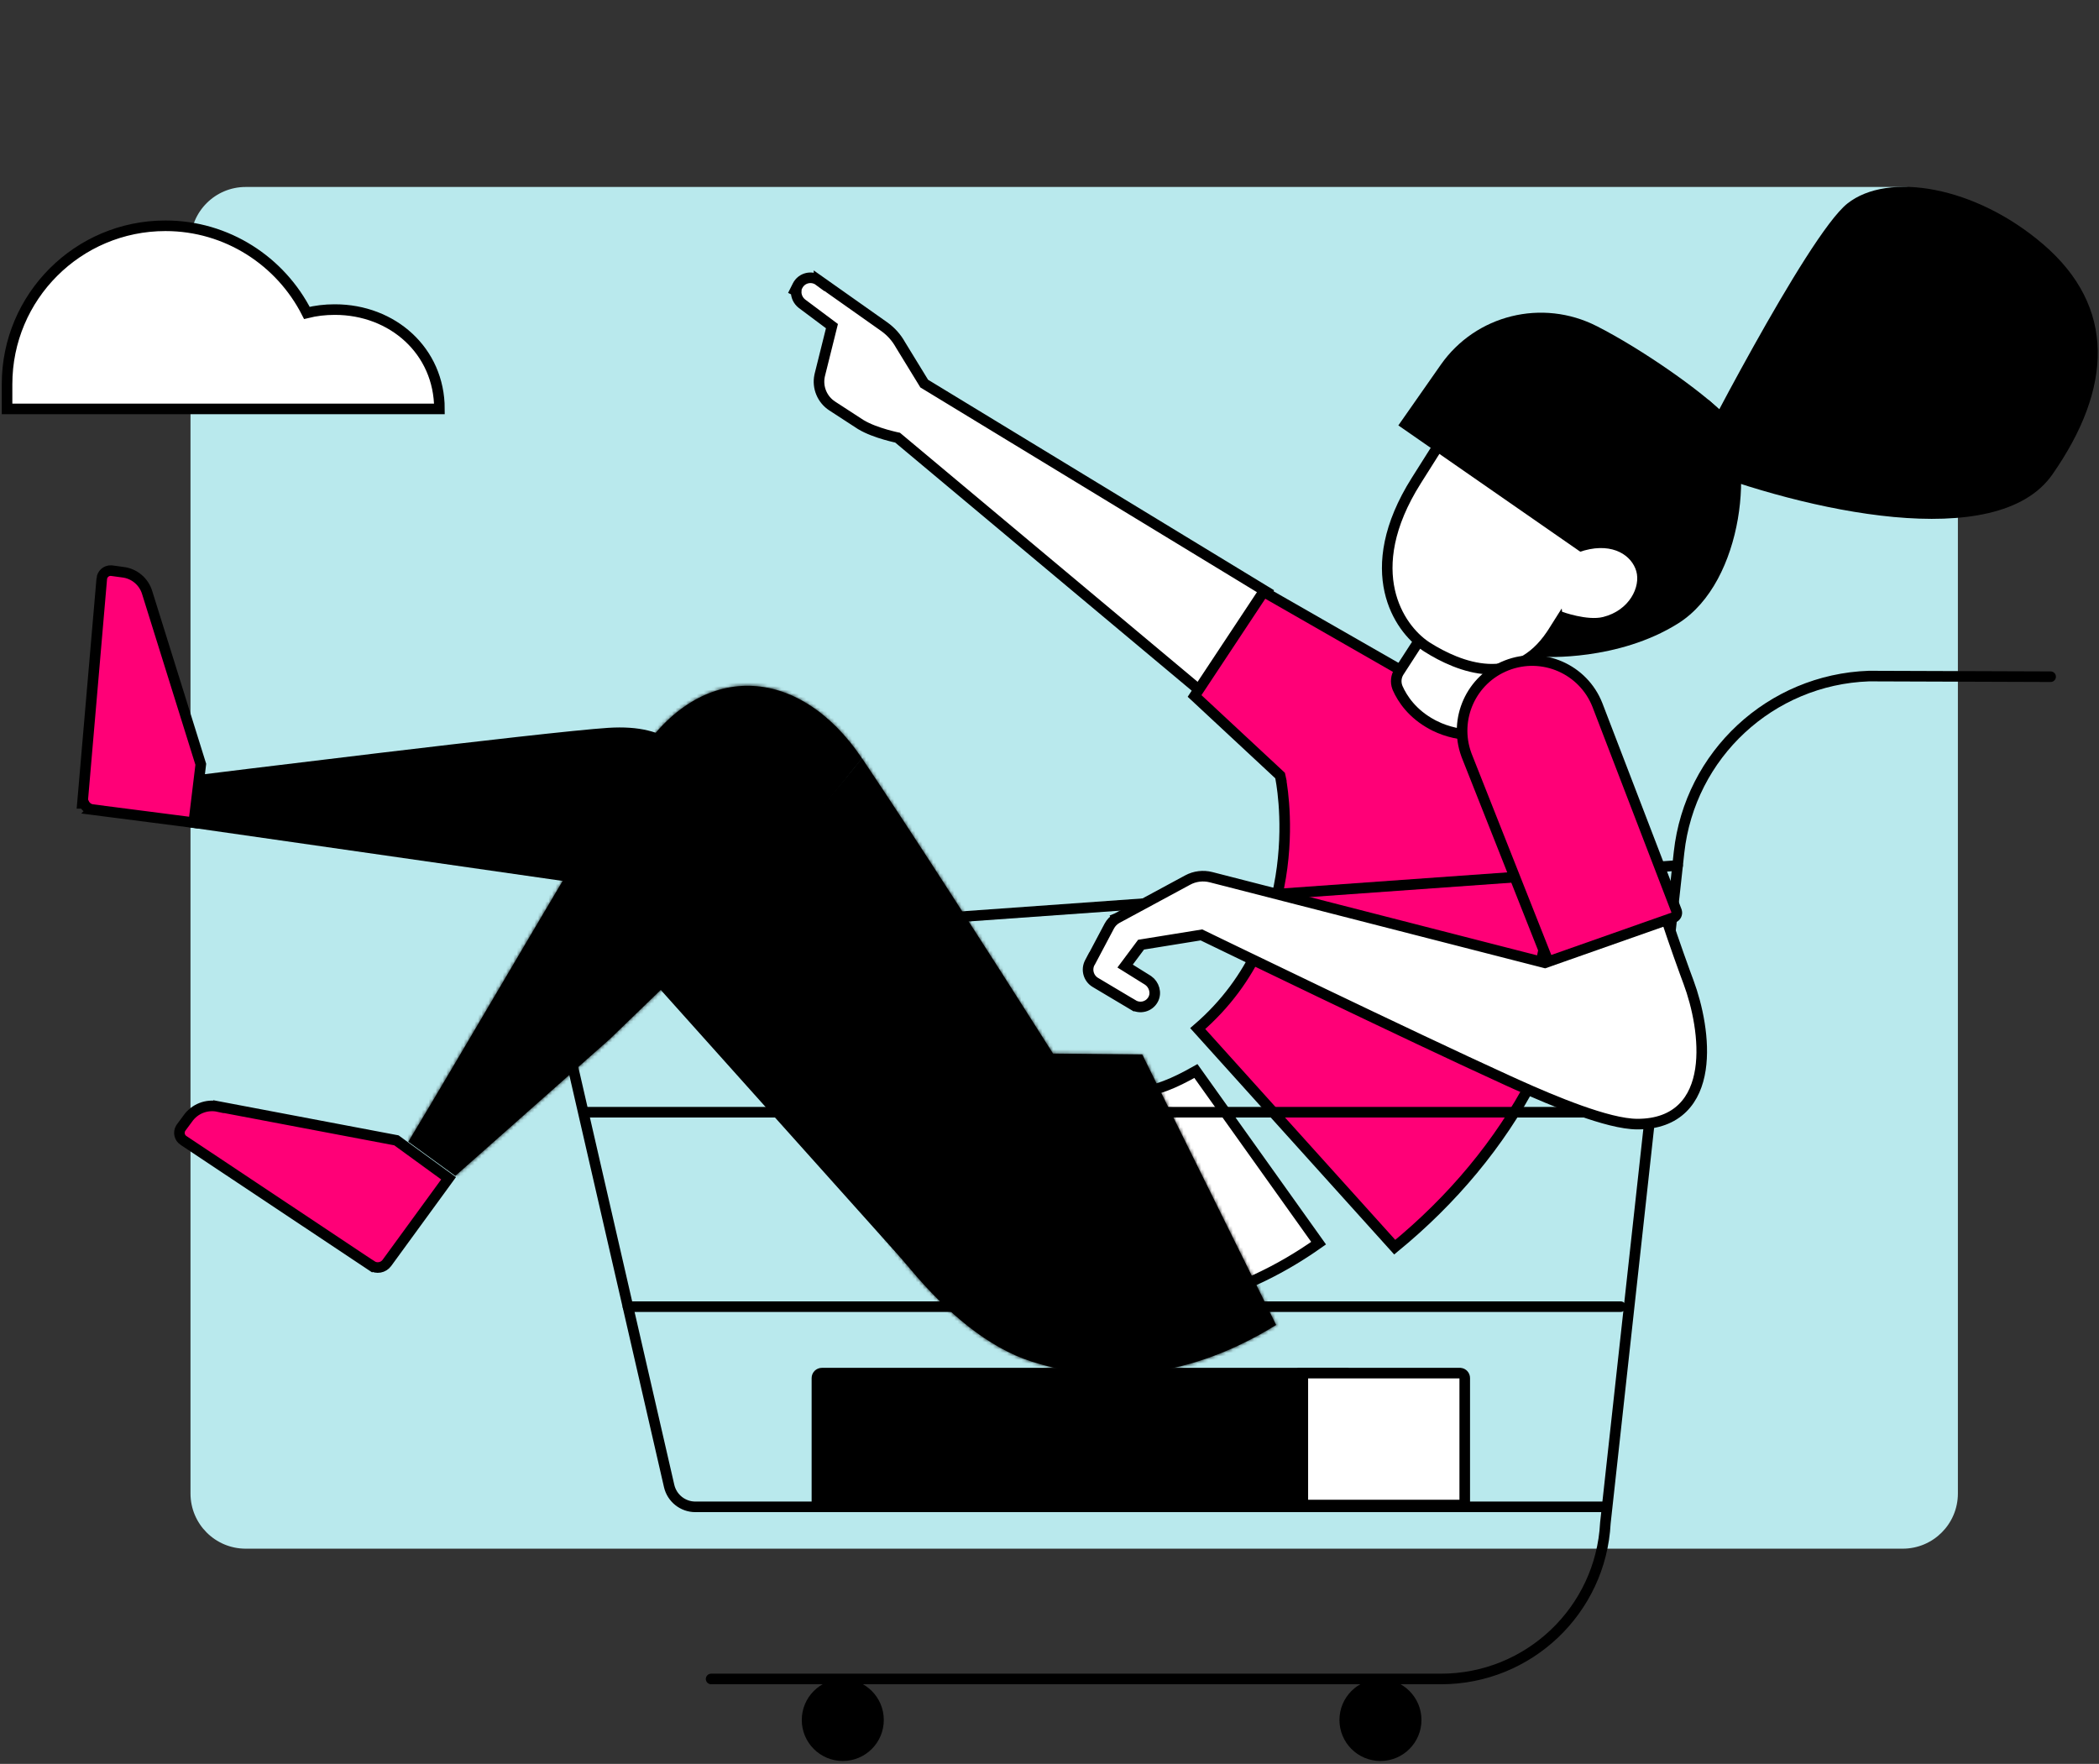 <svg width="595" height="500" viewBox="0 0 595 500" fill="none" xmlns="http://www.w3.org/2000/svg">
<rect x="0" y="0" width="595" height="500" fill="#333333" stroke="none"/>
<path d="M54 423.353C54 431.995 61.005 439 69.647 439L539.353 439C547.994 439 555 431.994 555 423.353V68.647C555 60.005 547.994 53 539.353 53L69.647 53C61.005 53 54 60.005 54 68.647L54 423.353Z" fill="#B9E9ED"/>
<path d="M232.971 389.241C232.196 389.241 231.569 389.868 231.569 390.643V426.644H380.756V389.241H232.971Z" fill="black" stroke="black" stroke-width="3"/>
<path d="M369.31 389.241V426.634H415.209V390.633C415.209 389.913 414.668 389.321 413.97 389.241H369.31Z" fill="white" stroke="black" stroke-width="3"/>
<path d="M201.578 475.935H408.486C433.31 475.935 453.786 456.501 455.075 431.717L475.954 241.617C479.003 213.902 501.919 192.629 529.781 191.645L581.287 191.822" stroke="black" stroke-width="3" stroke-miterlimit="10" stroke-linecap="round"/>
<path d="M391.314 499.185C384.894 499.185 379.69 493.981 379.69 487.56C379.69 481.14 384.894 475.935 391.314 475.935C397.735 475.935 402.939 481.14 402.939 487.56C402.939 493.981 397.735 499.185 391.314 499.185Z" fill="black"/>
<path d="M238.904 499.185C232.484 499.185 227.279 493.981 227.279 487.56C227.279 481.14 232.484 475.935 238.904 475.935C245.325 475.935 250.529 481.14 250.529 487.56C250.529 493.981 245.325 499.185 238.904 499.185Z" fill="black"/>
<path d="M31.436 161.752C30.114 161.712 28.959 162.714 28.846 164.07H28.847L23.506 226.096L23.365 227.724H23.811C24.253 228.66 25.142 229.362 26.255 229.501L26.254 229.502L53.419 233.003L54.918 233.196L55.1 231.695L56.88 216.973L56.918 216.652L56.822 216.345L41.745 168.065C40.812 164.857 38.029 162.53 34.706 162.185L31.704 161.774H31.703L31.436 161.752Z" fill="#FF0077" stroke="black" stroke-width="3"/>
<path d="M55.382 219.783C55.382 219.783 154.705 207.449 172.408 206.318C190.111 205.197 195.55 212.898 205.395 225.27L251.944 254.992L257.412 358.898L159.652 249.74L53.602 234.515L55.382 219.792V219.783Z" fill="black"/>
<path d="M61.938 313.686C58.607 312.95 55.169 314.297 53.224 317.089L51.355 319.618L51.352 319.621L51.204 319.845C50.533 320.993 50.854 322.502 51.994 323.262H51.995L105.311 358.767L105.312 358.766C106.748 359.73 108.666 359.364 109.673 357.992L109.675 357.989L126.276 335.221L127.161 334.007L125.946 333.123L112.64 323.447L112.368 323.248L112.037 323.186L61.938 313.685V313.686Z" fill="#FF0077" stroke="black" stroke-width="3"/>
<path d="M478.974 132.035C511.813 144.899 566.053 157.055 581.789 134.493C598.853 110.034 599.865 87.03 579.212 69.278C559.945 52.715 535.171 48.585 523.684 57.692C512.196 66.789 478.964 132.045 478.964 132.045L478.974 132.035Z" fill="black"/>
<path d="M232.167 79.55C230.18 78.073 227.256 78.668 226.085 81.009L225.414 82.351L225.698 82.493C225.598 83.89 226.255 85.262 227.348 86.104L227.356 86.111L227.364 86.118L235.831 92.444L232.403 106.209L232.402 106.212L232.33 106.532C231.65 109.837 233.06 113.235 235.902 115.087L235.903 115.088L243.968 120.33L243.987 120.343L244.008 120.355C246.105 121.626 248.842 122.569 250.974 123.187C252.055 123.5 253.012 123.739 253.699 123.899C254 123.969 254.25 124.023 254.438 124.063L349.215 203.368L351.101 204.946L351.641 202.547L359.184 169.059L359.421 168.008L358.5 167.448L261.986 108.735L255.271 97.773C254.142 95.735 252.578 93.971 250.671 92.614L250.666 92.611L232.167 79.549V79.55Z" fill="white" stroke="black" stroke-width="3"/>
<path d="M338.999 303.602C332.438 307.301 328.453 308.857 321.226 310.316L333.158 370.178C349.729 366.802 363.135 359.928 373.783 352.394L338.999 303.602Z" fill="white" stroke="black" stroke-width="3"/>
<path d="M338.624 197.283L362.517 219.52L362.862 219.843L362.962 220.305L361.495 220.619C362.962 220.305 362.962 220.306 362.962 220.306L362.963 220.309C362.963 220.311 362.963 220.314 362.964 220.317C362.965 220.324 362.967 220.334 362.97 220.346C362.975 220.37 362.982 220.405 362.991 220.45C363.009 220.54 363.034 220.67 363.065 220.839C363.128 221.177 363.214 221.672 363.311 222.306C363.504 223.576 363.739 225.41 363.916 227.694C364.269 232.26 364.385 238.636 363.44 245.89C361.595 260.055 355.687 277.642 339.521 291.567L395.364 353.534C427.983 326.791 449.1 289.379 449.1 247.842C449.1 232.108 436.97 218.034 424.373 207.717C418.126 202.6 411.87 198.495 407.173 195.668C404.826 194.256 402.872 193.165 401.508 192.429C400.826 192.06 400.291 191.781 399.929 191.595C399.748 191.501 399.61 191.431 399.519 191.385C399.473 191.361 399.437 191.345 399.415 191.334C399.404 191.328 399.396 191.324 399.391 191.321C399.388 191.32 399.387 191.319 399.386 191.318H399.384L399.385 191.317L399.343 191.298L399.302 191.274L358.193 167.72L338.624 197.283Z" fill="#FF0077" stroke="black" stroke-width="3"/>
<path d="M448.358 153.278L484.354 113.388C488.258 116.958 487.019 115.699 489.084 117.666C497.503 129.35 494.562 164.874 475.709 176.715C458.615 187.455 437.578 186.196 437.578 186.196L432.641 177.571L448.358 153.278Z" fill="black"/>
<path d="M396.586 190.394L396.584 190.397C395.73 191.71 395.555 193.351 396.098 194.817L396.216 195.108C397.514 198.031 400.291 202.342 406.055 205.422L406.622 205.716H406.623C410.398 207.617 414.372 208.259 417.436 208.415C418.961 208.492 420.245 208.449 421.141 208.387C421.415 208.367 421.653 208.345 421.85 208.325L439.756 179.928L420.995 152.675L396.586 190.394Z" fill="white" stroke="black" stroke-width="3"/>
<path d="M401.476 136.228C393.361 149.082 392.178 159.615 393.941 167.509C395.659 175.196 400.203 180.537 404.203 183.212L404.588 183.463C408.918 186.198 415.246 189.34 421.776 189.674C425.016 189.839 428.285 189.312 431.399 187.718C434.318 186.223 437.176 183.753 439.77 179.891L440.285 179.1L468.75 134.023L420.819 105.595L401.476 136.228Z" fill="white" stroke="black" stroke-width="3"/>
<mask id="path-17-inside-1_291_2249" fill="white">
<path d="M244.352 214.963C258.711 236.335 279.649 268.898 298.493 298.649L323.789 298.924L361.742 375.588C350.924 382.247 324.694 396.36 292.435 385.964C243.161 370.081 205.818 261.552 205.858 261.65"/>
</mask>
<path d="M244.352 214.963C258.711 236.335 279.649 268.898 298.493 298.649L323.789 298.924L361.742 375.588C350.924 382.247 324.694 396.36 292.435 385.964C243.161 370.081 205.818 261.552 205.858 261.65" fill="black"/>
<path d="M298.493 298.649L298.461 301.649L296.831 301.631L295.959 300.254L298.493 298.649ZM323.789 298.924L323.822 295.925L325.661 295.945L326.477 297.593L323.789 298.924ZM361.742 375.588L364.431 374.257L365.645 376.709L363.315 378.143L361.742 375.588ZM292.435 385.964L291.515 388.82L291.514 388.819L292.435 385.964ZM244.352 214.963L246.842 213.29C261.225 234.697 282.181 267.289 301.028 297.044L298.493 298.649L295.959 300.254C277.118 270.508 256.197 237.973 241.861 216.636L244.352 214.963ZM298.493 298.649L298.526 295.649L323.822 295.925L323.789 298.924L323.756 301.924L298.461 301.649L298.493 298.649ZM323.789 298.924L326.477 297.593L364.431 374.257L361.742 375.588L359.054 376.919L321.1 300.256L323.789 298.924ZM361.742 375.588L363.315 378.143C352.309 384.917 325.078 399.635 291.515 388.82L292.435 385.964L293.355 383.109C324.309 393.084 349.539 379.576 360.17 373.033L361.742 375.588ZM292.435 385.964L291.514 388.819C278.41 384.595 266.393 374.336 255.818 361.756C245.203 349.128 235.804 333.875 228.006 319.223C220.2 304.557 213.954 290.407 209.664 279.936C207.517 274.698 205.858 270.375 204.734 267.359C204.172 265.851 203.745 264.67 203.457 263.864C203.313 263.462 203.204 263.153 203.131 262.943C203.094 262.839 203.067 262.759 203.048 262.704C203.038 262.677 203.031 262.655 203.025 262.639C203.023 262.632 203.02 262.622 203.017 262.613C203.015 262.608 203.01 262.594 203.007 262.585C202.994 262.543 204.874 258.816 208.643 260.536L205.858 261.65L203.072 262.764C206.841 264.484 208.722 260.757 208.709 260.716C208.706 260.708 208.702 260.696 208.701 260.694C208.7 260.691 208.7 260.691 208.702 260.696C208.705 260.704 208.71 260.72 208.718 260.744C208.735 260.791 208.76 260.864 208.794 260.962C208.863 261.159 208.968 261.456 209.107 261.846C209.386 262.627 209.805 263.783 210.357 265.264C211.46 268.227 213.097 272.49 215.216 277.661C219.456 288.008 225.618 301.965 233.302 316.404C240.994 330.858 250.168 345.71 260.411 357.895C270.694 370.128 281.823 379.391 293.355 383.109L292.435 385.964Z" fill="black" mask="url(#path-17-inside-1_291_2249)"/>
<path d="M166.32 315.28H467.871" stroke="black" stroke-width="3" stroke-miterlimit="10" stroke-linecap="round"/>
<path d="M178.014 370.395H459.393" stroke="black" stroke-width="3" stroke-miterlimit="10" stroke-linecap="round"/>
<path d="M455.312 427.143H197.114C193.564 427.143 190.476 424.685 189.679 421.223L154.539 268.279L475.543 245.344" stroke="black" stroke-width="3" stroke-miterlimit="10" stroke-linecap="round"/>
<path d="M452.635 92.449C465.372 98.94 482.318 110.771 489.084 117.666L455.468 161.608L396.389 120.587L408.408 103.405C418.341 89.213 437.195 84.581 452.626 92.449H452.635Z" fill="black"/>
<path d="M449.155 156.022C457.357 153.79 462.58 157.537 463.839 161.923C465.097 166.32 461.931 173.007 454.436 174.896C449.942 176.027 442.821 173.42 442.821 173.42L441.179 162.091C441.179 162.091 441.916 157.989 449.165 156.022H449.155Z" fill="white"/>
<mask id="path-24-inside-2_291_2249" fill="white">
<path d="M115.745 323.66C132.612 295.669 165.904 238.066 180.892 214.472C198.32 187.042 226.399 188.232 244.348 214.973L206.05 262.526L172.847 294.548L129.052 333.337"/>
</mask>
<path d="M115.745 323.66C132.612 295.669 165.904 238.066 180.892 214.472C198.32 187.042 226.399 188.232 244.348 214.973L206.05 262.526L172.847 294.548L129.052 333.337" fill="black"/>
<path d="M180.892 214.472L178.36 212.863L178.36 212.863L180.892 214.472ZM244.348 214.973L246.839 213.301L248.069 215.135L246.684 216.855L244.348 214.973ZM206.05 262.526L208.387 264.407L208.269 264.554L208.133 264.685L206.05 262.526ZM172.847 294.548L174.93 296.708L174.884 296.752L174.836 296.794L172.847 294.548ZM115.745 323.66L113.176 322.111C129.973 294.236 163.354 236.485 178.36 212.863L180.892 214.472L183.425 216.08C168.454 239.647 135.251 297.103 118.315 325.208L115.745 323.66ZM180.892 214.472L178.36 212.863C187.474 198.519 199.723 191.173 212.48 191.409C225.181 191.644 237.495 199.38 246.839 213.301L244.348 214.973L241.857 216.645C233.252 203.825 222.552 197.596 212.369 197.408C202.242 197.221 191.739 202.995 183.424 216.081L180.892 214.472ZM244.348 214.973L246.684 216.855L208.387 264.407L206.05 262.526L203.714 260.644L242.011 213.092L244.348 214.973ZM206.05 262.526L208.133 264.685L174.93 296.708L172.847 294.548L170.765 292.389L203.968 260.366L206.05 262.526ZM172.847 294.548L174.836 296.794L131.041 335.583L129.052 333.337L127.063 331.092L170.858 292.303L172.847 294.548Z" fill="black" mask="url(#path-24-inside-2_291_2249)"/>
<path d="M454.711 243.42L438.169 266.994L437.991 267.247L437.929 267.549L436.863 272.651L343.308 248.66C341.077 248.086 338.691 248.366 336.652 249.474H336.653L316.661 260.272L316.65 260.276L317.374 261.591L316.65 260.277C315.723 260.788 314.95 261.558 314.445 262.512L309.552 271.754L309.52 271.744L308.927 272.871C307.879 274.861 308.56 277.328 310.496 278.486L310.499 278.487L321.17 284.841L321.171 284.84C323.135 286.033 325.725 285.386 326.859 283.334L326.861 283.331C327.907 281.43 327.113 279.063 325.485 277.938L325.325 277.832L318.933 273.848L323.456 267.783L340.573 265.016C340.655 265.055 340.748 265.101 340.852 265.151C341.314 265.376 341.995 265.706 342.872 266.131C344.626 266.981 347.163 268.208 350.294 269.72C356.555 272.744 365.192 276.907 374.694 281.46C392.507 289.995 413.379 299.91 427.348 306.269L430.047 307.491C435.243 309.833 441.683 312.608 447.83 314.801C453.918 316.972 459.921 318.649 464.161 318.649C469.806 318.649 474.001 316.976 476.942 314.088C479.857 311.227 481.379 307.332 482.016 303.173C483.283 294.898 481.131 285.062 478.637 278.386L477.605 275.59C475.189 268.966 472.729 261.718 470.79 255.865C469.683 252.523 468.747 249.638 468.088 247.59C467.758 246.566 467.498 245.75 467.32 245.192C467.231 244.912 467.163 244.697 467.117 244.552C467.094 244.479 467.076 244.424 467.064 244.387C467.059 244.369 467.055 244.355 467.052 244.346C467.05 244.341 467.05 244.337 467.049 244.335L467.048 244.333V244.332C467.048 244.332 467.047 244.332 465.617 244.783L467.047 244.332L466.734 243.339L465.694 243.285L456.017 242.783L455.188 242.74L454.711 243.42Z" fill="white" stroke="black" stroke-width="3"/>
<path d="M452.825 199.863C448.82 189.649 437.288 184.619 427.073 188.624C417.019 192.567 411.989 203.802 415.654 213.896L415.834 214.372L438.881 272.598L474.367 260.107H474.366C475.085 259.854 475.48 259.085 475.283 258.361L475.236 258.217L475.235 258.214L452.825 199.863Z" fill="#FF0077" stroke="black" stroke-width="3"/>
<path d="M94.84 87.759C92.118 87.759 89.501 88.073 86.99 88.701C79.558 74.048 64.382 64 46.902 64C22.096 64 2 84.096 2 108.902V115.915H124.565C124.565 99.482 111.272 87.759 94.944 87.759H94.84Z" fill="white" stroke="black" stroke-width="3" stroke-miterlimit="10"/>
</svg>

